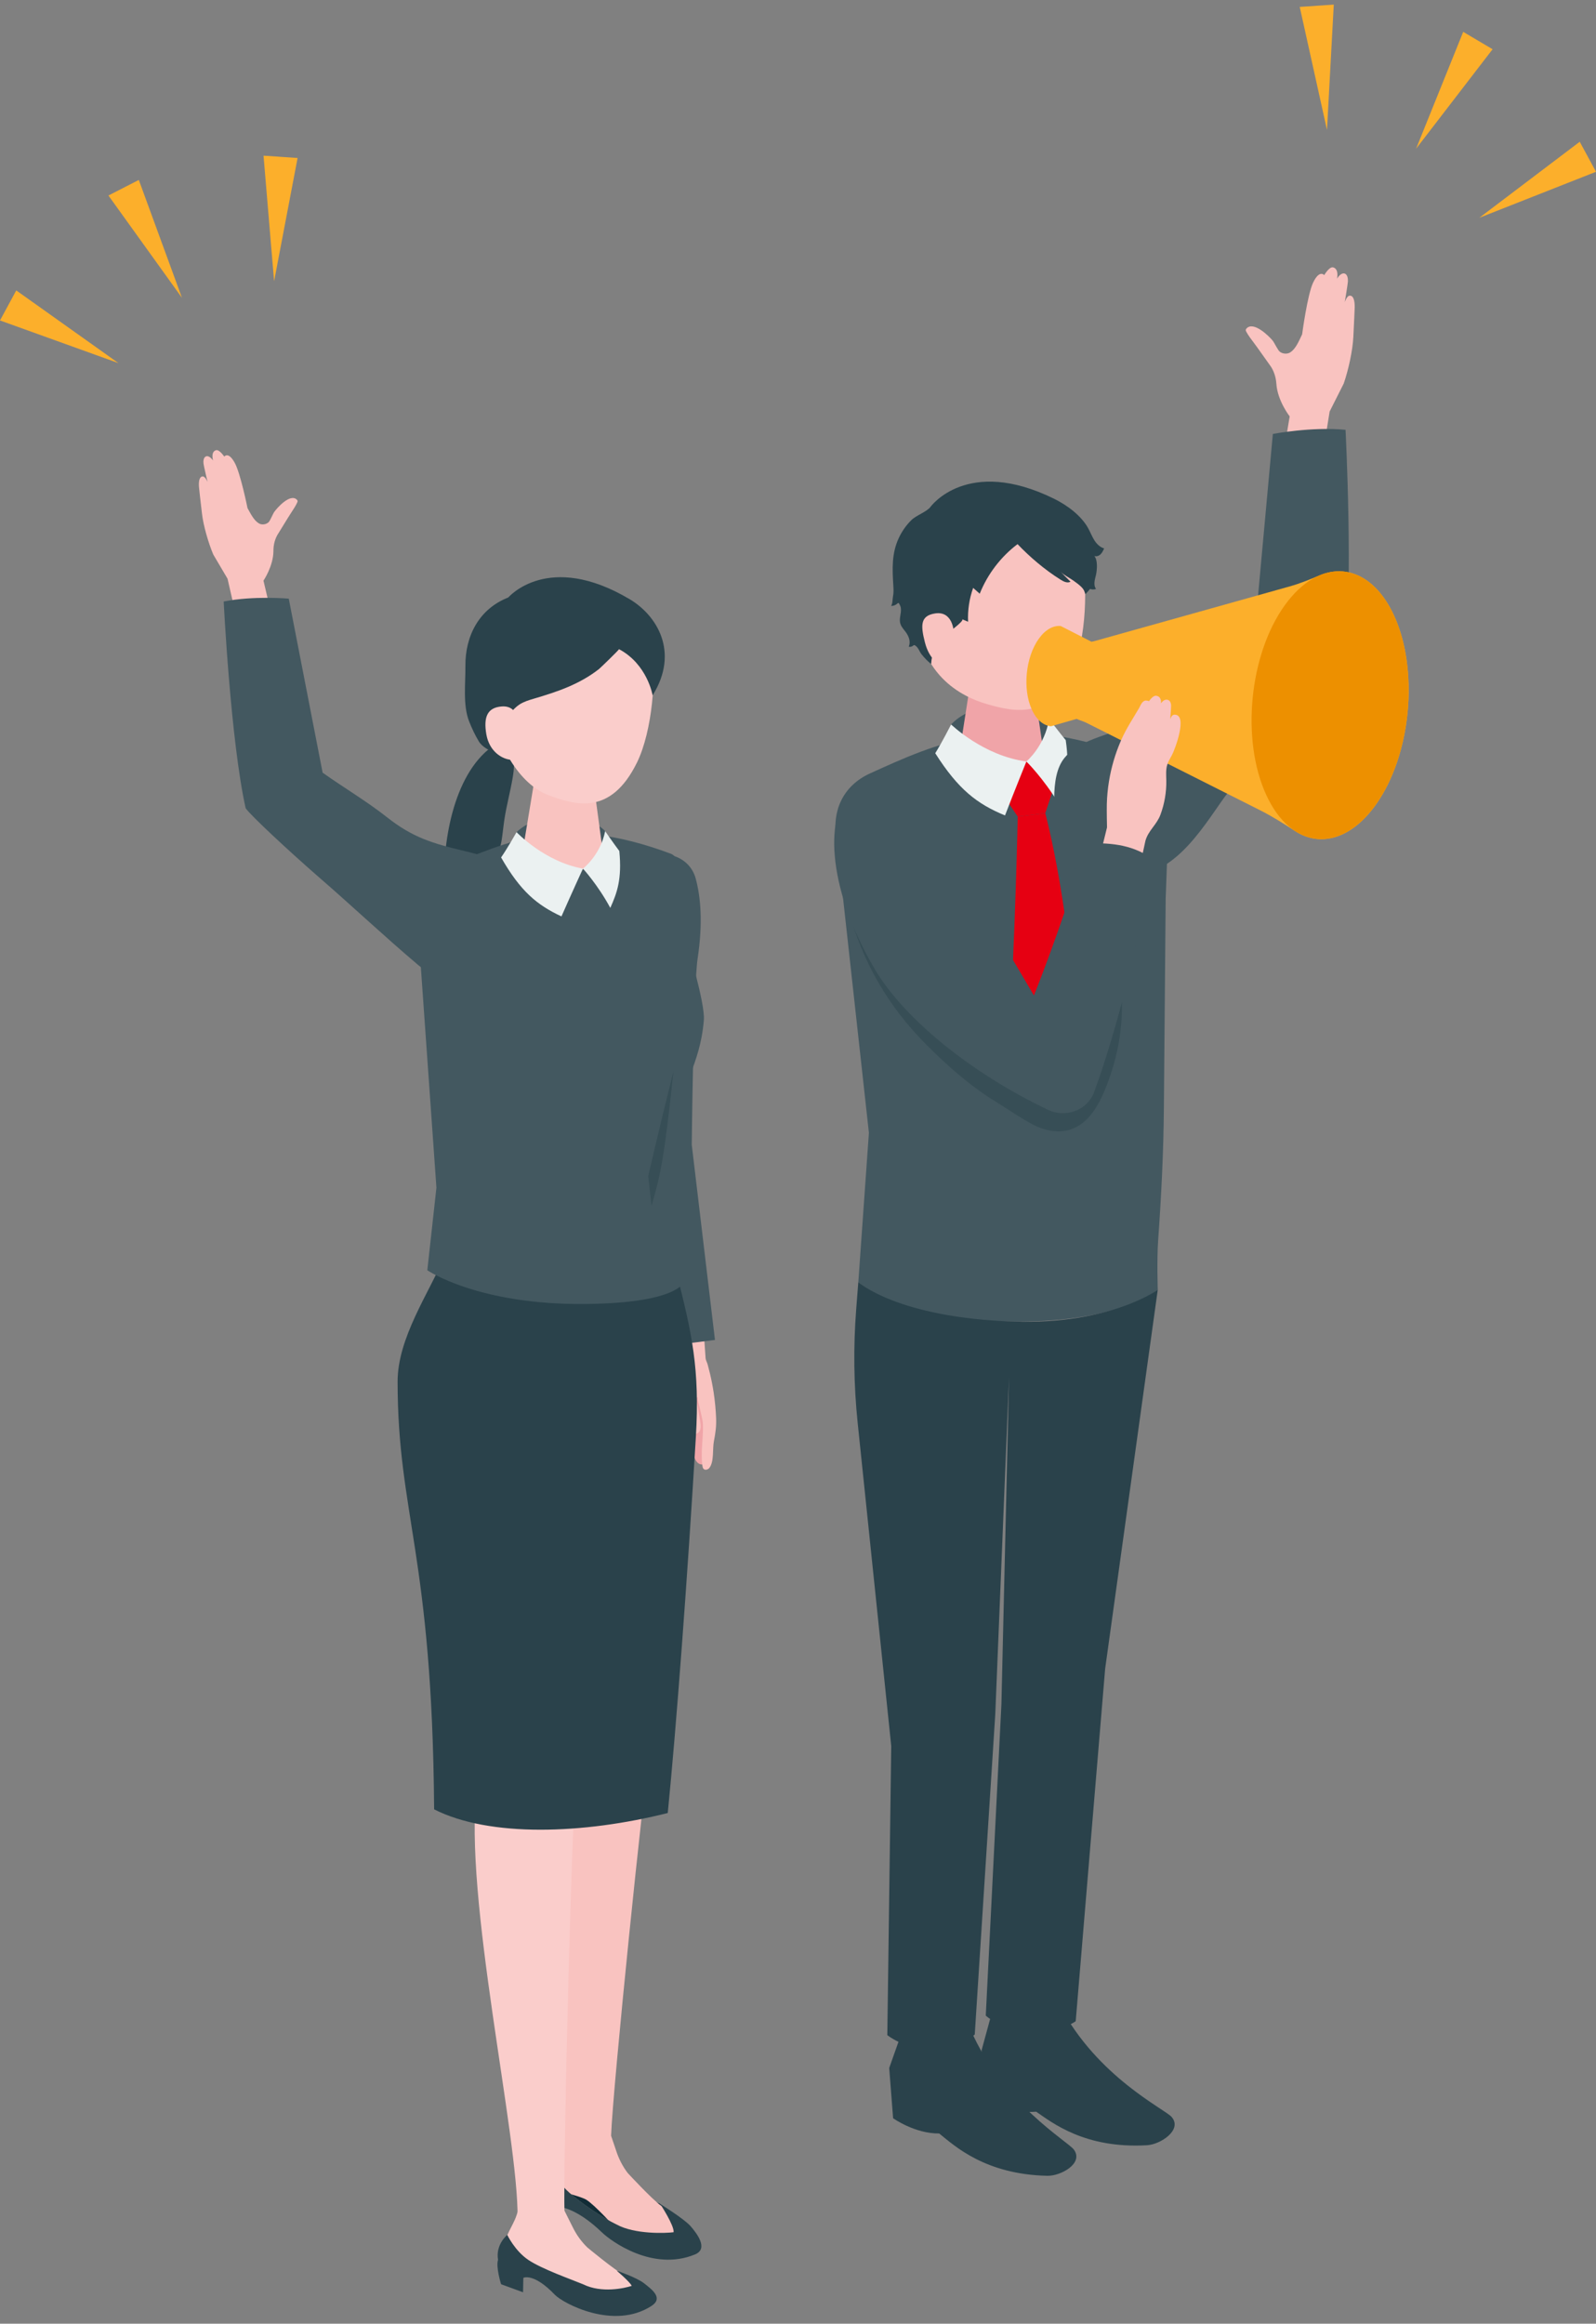 <svg width="200" height="291" viewBox="0 0 200 291" fill="none" xmlns="http://www.w3.org/2000/svg">
<rect x="0" y="0" width="200" height="291" fill="#808080" stroke="none"/>
<g clip-path="url(#clip0_637_6448)">
<path d="M0 40.131L2.037 36.37L14.849 45.477L0 40.131Z" fill="#FCAF2B"/>
<path d="M13.588 24.483L17.396 22.536L22.802 37.297L13.588 24.483Z" fill="#FCAF2B"/>
<path d="M33.024 19.497L37.292 19.783L34.348 35.224L33.024 19.497Z" fill="#FCAF2B"/>
<path d="M70.975 274.247C69.491 272.791 68.92 270.619 68.92 270.619C68.92 270.619 69.909 270.185 71.218 271.082C74.522 273.776 76.455 274.505 77.434 274.663C81.647 275.342 82.733 276.007 82.733 276.007C82.733 276.007 84.504 278.701 84.414 279.546C83.466 279.676 79.545 279.835 77.265 278.578C75.693 277.85 72.46 275.703 70.975 274.247Z" fill="#112C36"/>
<path d="M71.103 266.463L70.81 267.134C70.236 268.448 69.135 269.539 68.976 270.971C68.783 272.705 69.458 273.836 70.779 274.579C70.779 274.579 72.904 275.126 73.453 275.465C74.559 276.148 77.097 278.969 77.097 278.969C78.3 280.32 80.805 281.271 82.575 281.111C84.223 280.962 84.451 280.826 85.267 279.772C86.29 278.45 83.935 276.996 82.808 276.201C81.706 275.423 78.667 272.139 78.667 272.139C78.04 271.321 77.548 270.374 77.213 269.341L76.471 267.15L71.103 266.463Z" fill="#F9C3C0"/>
<path d="M82.732 276.007C82.732 276.007 84.504 278.701 84.414 279.546C83.466 279.676 79.545 279.836 77.265 278.578C75.693 277.85 72.46 275.703 70.975 274.247C69.491 272.791 68.92 270.619 68.92 270.619C68.92 270.619 67.209 271.531 67.181 273.518C67.032 275.08 67.223 276.907 67.223 276.907L69.765 278.126L69.925 276.369C69.925 276.369 72.04 276.296 75.457 279.592C76.545 280.641 81.793 284.52 87.1 282.325C88.812 281.617 87.329 279.698 86.539 278.789C85.749 277.88 82.732 276.007 82.732 276.007Z" fill="#2A424B"/>
<path d="M64.942 276.79L64.713 277.473C64.264 278.811 63.24 279.989 63.237 281.395C63.234 283.098 63.768 284.578 65.315 284.879C65.989 285.01 67.405 284.707 68.063 284.906C69.417 285.316 72.607 288.281 72.607 288.281C74.02 289.459 76.304 290.137 78.135 289.789C79.84 289.464 80.537 289.262 81.268 288.151C82.186 286.757 79.557 285.604 78.29 284.956C77.049 284.322 73.603 281.453 73.603 281.453C72.854 280.729 72.231 279.863 71.762 278.898L70.736 276.854L64.942 276.79Z" fill="#FACDCB"/>
<path d="M77.27 284.354C77.27 284.354 78.969 285.792 79.162 286.265C78.268 286.562 75.376 287.21 73.081 286.07C71.504 285.421 67.913 284.159 66.213 283.019C64.514 281.879 63.568 279.882 63.568 279.882C63.568 279.882 62.078 281.073 62.411 283C62.112 283.894 62.792 286.059 62.792 286.059L65.544 287.067L65.582 285.262C65.582 285.262 66.847 284.575 69.531 287.378C70.56 288.452 76.912 291.855 81.649 288.771C83.177 287.777 81.65 286.686 80.721 285.95C79.793 285.214 77.27 284.354 77.27 284.354Z" fill="#2A424B"/>
<path d="M55.762 112.883C57.423 112.642 59.263 112.745 60.587 111.715C61.849 110.734 62.186 109.11 62.339 107.615C62.421 106.822 62.735 106.032 62.861 105.23C62.995 104.378 63.073 103.518 63.201 102.665C63.467 100.887 63.949 99.149 64.249 97.377C64.432 96.293 64.538 95.133 64.079 94.135C63.792 93.512 63.236 92.906 62.525 93.12C61.841 93.325 61.267 93.772 60.754 94.254C56.304 98.439 55.235 107.171 55.762 112.883Z" fill="#2A424B"/>
<path d="M88.851 174.433C88.983 174.868 89.019 175.387 89.057 175.682C89.22 176.964 89.411 178.278 89.444 179.571C89.469 180.577 88.93 181.708 88.63 182.665C88.548 182.924 88.444 183.23 88.179 183.354C87.918 183.477 87.594 183.349 87.4 183.159C87.01 182.777 86.936 182.185 86.885 181.641C86.882 181.611 86.878 181.579 86.859 181.555C86.838 181.531 86.806 181.522 86.776 181.513C86.516 181.428 86.325 181.197 86.222 180.944C86.118 180.691 86.09 180.414 86.063 180.142C85.897 180.176 85.732 180.084 85.606 179.972C85.336 179.734 85.163 179.383 85.14 179.024C85.114 178.623 85.056 178.228 85.002 177.829C84.886 176.985 84.784 176.138 84.769 175.286C84.764 175.013 84.716 174.555 84.946 174.365C85.267 174.1 85.84 174.066 86.235 174.016C86.767 173.948 87.812 173.531 88.331 173.72C88.591 173.815 88.75 174.099 88.851 174.433Z" fill="#F0A4A8"/>
<path d="M87.867 177.1C87.773 176.703 87.68 176.305 87.587 175.908C87.539 175.706 87.472 175.498 87.449 175.292C87.433 175.149 87.466 175.044 87.363 174.914C87.178 175.233 87.37 175.794 87.427 176.137C87.532 176.757 87.636 177.377 87.74 177.997C87.808 178.4 87.871 178.837 87.681 179.2C87.491 179.562 86.935 179.748 86.667 179.439C86.529 179.279 86.513 179.053 86.491 178.843C86.397 177.962 86.075 177.106 85.565 176.381C85.241 175.92 84.839 175.507 84.601 174.996C84.357 174.472 84.302 173.881 84.257 173.305C84.192 172.476 84.896 171.563 84.881 170.742C84.866 169.965 84.606 169.166 84.472 168.395C84.17 166.644 83.254 164.969 82.966 163.215L87.922 162.922C87.922 162.922 88.42 170.108 88.421 170.11C88.435 170.323 88.63 170.665 88.685 170.901C88.774 171.29 88.888 171.673 88.98 172.061C89.165 172.847 89.318 173.641 89.438 174.44C89.595 175.487 89.695 176.542 89.738 177.599C89.781 178.655 89.653 179.497 89.456 180.52C89.273 181.468 89.503 183.034 88.9 183.823C88.727 184.049 88.357 184.153 88.162 183.947C88.062 183.841 88.037 183.687 88.017 183.543C87.788 181.81 88.133 180.175 88.09 178.465C88.078 178.003 87.972 177.55 87.867 177.1Z" fill="#F9C3C0"/>
<path d="M85.72 171.3C85.72 171.3 82.188 214.887 81.438 219.181C80.687 223.474 76.796 261.398 76.579 267.446C75.069 268.599 72.301 268.867 70.691 267.561C71.576 254.777 66.691 230.363 69.246 218.29C68.995 214.686 67.542 195.835 68.003 188.775C68.25 180.527 73.736 174.21 73.736 174.21L80.09 168.616L85.72 171.3Z" fill="#F9C3C0"/>
<path d="M79.581 143.86L77.012 118.289C77.135 112.488 78.448 109.915 80.638 107.994C82.858 106.045 86.396 107.148 87.174 109.998C87.796 112.278 88.104 115.528 87.421 120.045C86.9 123.49 86.685 143.35 86.685 143.35L89.594 167.805L83.137 168.616L79.581 143.86Z" fill="#435860"/>
<path d="M73.564 173.867C73.564 173.867 72.556 219.242 72.099 224.072C71.642 228.901 70.548 270.605 70.74 277.349C68.898 278.336 66.594 278.731 64.859 277.807C64.991 267.518 58.029 237.453 59.759 223.84C58.355 212.497 51.003 173.994 51.003 173.994L58.815 168.953L73.564 173.867Z" fill="#FACDCB"/>
<path d="M84.761 159.335C79.787 160.118 69.886 162.287 55.998 156.785C53.668 162.077 49.819 167.552 49.825 173.054C49.844 189.736 54.167 194.613 54.402 226.587C61.351 230.119 73.093 229.705 83.678 227.048C84.751 216.331 86.134 197.83 87.201 179.962C87.713 171.391 86.704 166.962 84.761 159.335Z" fill="#2A424B"/>
<path d="M53.548 159.077L54.689 148.736L52.361 115.8C51.297 111.806 50.657 110.882 51.035 110.273C51.67 109.993 55.161 108.737 56.12 108.394C63.668 105.583 70.159 101.705 84.104 106.931C86.013 107.647 86.089 115.556 86.038 118.004C86.038 118.006 88.385 125.634 88.202 127.755C87.685 133.751 85.364 135.021 84.64 143.01C84.181 148.074 85.842 160.247 85.842 160.247C85.842 160.247 85.725 163.176 73.366 163.303C59.902 163.441 53.548 159.077 53.548 159.077Z" fill="#435860"/>
<path d="M75.833 104.092C74.264 102.253 67.897 101.153 64.732 104.213C64.443 105.765 64.078 106.766 64.078 106.766L69.521 109.003L75.498 108.433C75.498 108.433 75.93 105.311 75.833 104.092Z" fill="#435860"/>
<path d="M70.564 96.128C68.131 96.104 66.825 97.46 66.813 98.646L65.503 106.579C65.602 107.956 67.93 109.094 70.702 109.121C73.474 109.148 75.641 108.054 75.542 106.677L74.424 98.359C74.337 97.151 72.997 96.152 70.564 96.128Z" fill="#F9C3C0"/>
<path d="M71.291 75.032C63.928 74.501 61.458 79.864 60.923 86.568C62.333 94.56 65.755 98.443 68.636 99.538C72.146 100.872 76.538 102.162 79.82 95.499C81.772 91.536 82.281 84.42 81.599 81.59C81.004 79.125 78.653 75.563 71.291 75.032Z" fill="#FACDCB"/>
<path d="M77.568 81.296C77.634 81.331 75.215 83.666 75.065 83.783C72.609 85.703 69.862 86.625 66.912 87.493C66.29 87.676 65.659 87.864 65.115 88.214C64.687 88.49 64.326 88.859 64.005 89.256C62.867 90.665 62.309 92.362 62.193 94.152C61.518 94.214 60.403 93.514 60.011 92.862C59.526 92.054 59.123 91.197 58.779 90.32C57.99 88.309 58.342 85.596 58.321 83.43C58.284 79.629 60.041 76.249 63.695 74.823C63.695 74.823 68.684 68.96 78.923 75.051C82.299 77.059 85.181 81.636 81.782 87.083C81.782 87.083 81.137 83.191 77.568 81.296Z" fill="#2A424B"/>
<path d="M64.979 90.817C64.979 90.817 65.051 88.316 62.882 88.471C61.032 88.604 60.582 89.845 60.945 91.964C61.308 94.084 62.9 95.121 64.189 95.165C65.479 95.21 64.979 90.817 64.979 90.817Z" fill="#FACDCB"/>
<path d="M73.053 108.78C73.053 108.78 71.619 111.899 70.359 114.764C67.278 113.334 65.207 111.597 62.794 107.38C63.598 106.222 64.732 104.213 64.732 104.213C64.732 104.213 68.228 107.926 73.053 108.78Z" fill="#EBF1F1"/>
<path d="M73.053 108.78C73.053 108.78 75.229 107.122 75.834 104.092C75.834 104.092 76.968 105.727 77.608 106.573C77.959 110.128 77.312 111.84 76.478 113.7C74.927 110.818 73.053 108.78 73.053 108.78Z" fill="#EBF1F1"/>
<path d="M81.232 147.288C81.232 147.288 82.428 142.015 84.392 134.177C83.207 145.446 82.73 147.225 81.644 151.019L81.232 147.288Z" fill="#374E56"/>
<path d="M29.355 76.14L28.512 72.469L26.727 69.445C26.127 68.025 25.478 65.828 25.307 64.295C25.12 62.631 24.964 61.392 24.934 60.983C24.888 60.372 24.95 59.681 25.398 59.665C25.736 59.653 26.012 60.364 26.012 60.364C26.012 60.364 25.538 58.36 25.504 58.069C25.47 57.777 25.478 57.209 25.889 57.137C26.299 57.065 26.695 57.671 26.695 57.671C26.502 56.846 26.725 56.478 27.063 56.38C27.49 56.257 28.104 57.183 28.104 57.183C28.104 57.183 28.594 56.491 29.405 57.938C30.134 59.239 31.016 63.631 31.016 63.631C31.455 64.428 31.856 65.212 32.459 65.555C32.827 65.765 33.351 65.687 33.66 65.398C33.85 65.22 34.199 64.347 34.349 64.134C34.754 63.559 36.364 61.774 37.192 62.568C37.237 62.611 37.278 62.664 37.289 62.726C37.301 62.796 37.273 62.866 37.244 62.931C37.051 63.361 36.77 63.776 36.514 64.168C35.971 65.002 35.468 65.861 34.939 66.704C34.926 66.724 34.913 66.745 34.899 66.766C34.461 67.422 34.263 68.197 34.264 68.986C34.264 70.884 33.017 72.718 33.017 72.718L34.946 80.89L29.162 81.425L29.355 76.14Z" fill="#F9C3C0"/>
<path d="M28.031 75.33C28.031 75.33 28.896 92.767 30.784 101.218C31.494 102.206 36.156 106.536 39.812 109.723C44.065 113.401 48.056 117.177 52.348 120.803C52.655 121.063 52.98 121.331 53.374 121.414C53.69 121.48 54.017 121.419 54.333 121.35C56.992 120.767 57.864 120.299 60.516 120.854C63.928 121.568 65.32 120.284 65.039 118.126C64.681 115.377 65.138 110.701 63.042 108.677C61.775 107.453 59.973 106.998 58.259 106.59C54.172 105.617 51.716 104.885 48.503 102.351C45.951 100.338 43.086 98.65 40.43 96.766L36.186 74.969C36.186 74.969 31.785 74.579 28.031 75.33Z" fill="#435860"/>
<path d="M162.873 0.866L167.14 0.578L166.29 16.274L162.873 0.866Z" fill="#FCAF2B"/>
<path d="M183.36 3.989L187.041 6.167L177.454 18.624L183.36 3.989Z" fill="#FCAF2B"/>
<path d="M197.962 17.752L200.001 21.512L185.376 27.276L197.962 17.752Z" fill="#FCAF2B"/>
<path d="M113.084 254.308L111.429 258.981L111.918 265.271C111.918 265.271 114.618 267.207 117.696 267.182C119.612 268.728 123.449 272.312 131.246 272.481C132.928 272.518 135.829 270.927 134.575 269.206C133.801 268.144 125.67 263.506 121.614 254.143C117.245 253.714 113.084 254.308 113.084 254.308Z" fill="#2A424B"/>
<path d="M124.308 251.988L123 256.781L123.949 263.013C123.949 263.013 126.783 264.727 129.85 264.455C131.874 265.842 135.963 269.108 143.75 268.652C145.429 268.554 148.205 266.735 146.828 265.119C145.979 264.123 137.531 260.15 132.8 251.14C128.413 251.062 124.308 251.988 124.308 251.988Z" fill="#2A424B"/>
<path d="M107.558 160.563L108.885 141.868L104.806 104.865C104.273 101.672 105.549 98.432 109.03 96.856C117.029 93.234 126.392 88.737 141.505 94.67C143.575 95.483 144.348 97.978 145.063 100.079C145.918 102.593 146.338 105.305 146.241 107.972C146.241 107.975 146.074 112.558 146.074 112.558C145.999 121.304 145.925 130.049 145.85 138.795C145.803 144.338 145.526 149.807 145.132 155.335C144.959 157.766 145.083 161.524 145.083 161.524C145.083 161.524 140.535 165.578 127.059 165.506C112.38 165.429 107.558 160.563 107.558 160.563Z" fill="#435860"/>
<path d="M131.464 90.035C129.636 88.079 122.535 87.181 119.186 90.726C118.943 92.457 118.59 93.583 118.59 93.583L124.725 95.786L131.311 94.856C131.311 94.856 131.632 91.38 131.464 90.035Z" fill="#435860"/>
<path d="M125.43 84.093C122.789 84.093 121.386 85.579 121.386 86.866L120.048 95.49C120.17 96.984 122.708 98.194 125.717 98.194C128.726 98.194 131.067 96.984 130.945 95.49L129.643 86.474C129.536 85.164 128.071 84.093 125.43 84.093Z" fill="#F0A4A8"/>
<path d="M124.344 63.061C116.825 63.118 114.751 68.763 114.75 75.615C114.749 84.538 120.618 87.283 123.632 88.162C127.305 89.232 131.869 90.186 134.662 83.155C136.323 78.973 136.265 71.705 135.343 68.886C134.54 66.431 131.863 63.004 124.344 63.061Z" fill="#F9C3C0"/>
<path d="M132.098 98.5L128.621 95.362L125.94 99.909L127.533 102.261L130.986 101.838L132.098 98.5Z" fill="#E60012"/>
<path d="M130.986 101.838L127.533 102.261C127.533 102.261 127.255 116.948 126.328 132.23C126.244 133.627 131.176 136.919 131.176 136.919C131.176 136.919 134.948 133.336 134.912 131.96C134.451 114.597 130.986 101.838 130.986 101.838Z" fill="#E60012"/>
<path d="M130.014 70.484C129.127 69.744 128.283 68.951 127.512 68.142C125.409 69.732 123.751 71.904 122.773 74.352C122.498 74.109 122.224 73.866 121.949 73.623C121.466 74.977 121.249 76.426 121.314 77.862C121.064 77.757 120.813 77.651 120.563 77.545C120.968 77.716 118.439 79.501 118.239 79.671C117.219 80.542 116.763 81.844 116.683 83.155C116.236 82.801 115.842 82.386 115.487 81.942C115.191 81.572 115.09 81.085 114.671 80.826C114.639 80.805 114.604 80.786 114.565 80.786C114.504 80.786 114.455 80.835 114.406 80.873C114.259 80.99 114.055 81.032 113.873 80.984C114.148 80.403 113.901 79.703 113.522 79.184C113.29 78.865 113.005 78.575 112.862 78.208C112.583 77.493 113 76.825 112.883 76.116C112.852 75.929 112.762 75.757 112.672 75.59C112.66 75.567 112.647 75.543 112.625 75.529C112.563 75.487 112.485 75.548 112.43 75.599C112.225 75.787 111.944 75.891 111.666 75.879C111.871 75.601 111.834 75.027 111.905 74.686C112 74.237 111.972 73.772 111.944 73.314C111.817 71.227 111.726 69.31 112.635 67.365C113.024 66.534 113.556 65.778 114.208 65.133C114.818 64.531 116.165 64.086 116.615 63.463C116.617 63.461 121.208 57.108 132.096 62.463C133.723 63.263 135.523 64.583 136.394 66.209C136.65 66.688 136.846 67.2 137.138 67.659C137.429 68.118 137.839 68.532 138.363 68.679C138.245 68.943 138.123 69.213 137.916 69.414C137.714 69.609 137.41 69.728 137.135 69.628C137.577 70.139 137.479 71.339 137.35 71.955C137.287 72.259 137.188 72.558 137.155 72.867C137.122 73.176 137.161 73.508 137.347 73.757C137.108 73.845 136.838 73.843 136.601 73.753C136.408 73.971 136.223 74.211 136.011 74.407C135.876 74.014 135.82 73.805 135.502 73.498C135.205 73.211 134.868 72.964 134.532 72.725C134.004 72.349 133.338 72.038 132.878 71.578C133.302 72.001 133.725 72.425 134.149 72.848C133.768 73.065 133.296 72.838 132.924 72.606C131.928 71.984 130.947 71.263 130.014 70.484Z" fill="#2A424B"/>
<path d="M119.504 79.034C119.504 79.034 119.375 76.487 117.185 76.821C115.317 77.106 115.361 78.317 115.902 80.44C116.442 82.563 117.741 83.572 119.054 83.513C120.368 83.453 119.504 79.034 119.504 79.034Z" fill="#F9C3C0"/>
<path d="M111.685 218.665L107.477 178.186C106.985 173.448 106.924 168.675 107.295 163.926L107.557 160.563C107.557 160.563 112.446 165.023 127.059 165.506C139.079 165.904 145.082 161.524 145.082 161.524L138.49 208.978L134.801 253.118C134.801 253.118 133.071 254.478 129.492 254.396C125.439 254.303 123.531 252.416 123.531 252.416L125.491 213.4L126.447 172.502L124.72 214.685L122.15 254.787C122.15 254.787 120.086 256.61 116.73 256.62C113.338 256.63 111.192 254.865 111.192 254.865L111.685 218.665Z" fill="#2A424B"/>
<path d="M128.622 95.362C128.622 95.362 127.191 98.885 125.941 102.119C122.459 100.69 120.081 98.872 117.199 94.327C118.031 93.005 119.186 90.725 119.186 90.725C119.186 90.725 123.24 94.659 128.622 95.362Z" fill="#EBF1F1"/>
<path d="M128.621 95.362C128.621 95.362 130.946 93.419 131.464 90.035C131.464 90.035 132.8 91.788 133.551 92.692C134.117 96.609 133.487 98.535 132.658 100.635C130.798 97.524 128.621 95.362 128.621 95.362Z" fill="#EBF1F1"/>
<path d="M165.953 55.693L166.621 51.536L168.388 48.031C168.953 46.402 169.514 43.904 169.592 42.182C169.677 40.312 169.759 38.918 169.763 38.459C169.769 37.775 169.649 37.01 169.147 37.025C168.769 37.036 168.514 37.849 168.514 37.849C168.514 37.849 168.895 35.579 168.911 35.251C168.927 34.923 168.876 34.291 168.413 34.241C167.95 34.191 167.553 34.896 167.553 34.896C167.708 33.962 167.431 33.568 167.047 33.483C166.562 33.377 165.945 34.455 165.945 34.455C165.945 34.455 165.347 33.72 164.55 35.395C163.833 36.899 163.175 41.864 163.175 41.864C162.743 42.784 162.354 43.689 161.707 44.116C161.313 44.377 160.722 44.33 160.356 44.03C160.131 43.845 159.677 42.897 159.494 42.671C159 42.059 157.071 40.187 156.206 41.134C156.159 41.186 156.118 41.248 156.111 41.318C156.102 41.397 156.139 41.473 156.176 41.544C156.423 42.009 156.767 42.45 157.081 42.869C157.748 43.759 158.373 44.68 159.026 45.581C159.042 45.603 159.058 45.625 159.075 45.647C159.612 46.347 159.89 47.196 159.948 48.077C160.087 50.194 161.614 52.147 161.614 52.147L160.067 61.405L166.558 61.574L165.953 55.693Z" fill="#F9C3C0"/>
<path d="M168.614 53.826C168.614 53.826 169.619 73.317 168.472 82.929C167.794 84.107 163.098 89.449 159.391 93.405C157.113 95.836 154.968 97.622 153.023 100.425C149.594 105.364 146.294 110.379 139.447 109.972C137.048 109.83 132.194 108.721 132.282 105.595C132.37 102.498 131.335 97.348 133.437 94.862C134.708 93.358 136.662 92.648 138.522 92.001C142.957 90.458 145.607 89.367 148.894 86.187C151.505 83.66 154.501 81.459 157.242 79.065L159.505 54.344C159.505 54.344 164.355 53.415 168.614 53.826Z" fill="#435860"/>
<path d="M130.169 79.999C130.998 78.838 131.988 78.31 132.92 78.395L136.776 80.366C136.922 80.338 137.068 80.311 137.211 80.271L161.605 73.441C162.879 73.084 164.105 72.587 165.321 72.067C166.317 71.642 167.323 71.475 168.306 71.565C168.772 71.607 169.232 71.707 169.683 71.865C169.983 71.969 170.28 72.1 170.571 72.255C170.862 72.41 171.147 72.591 171.427 72.797C171.845 73.106 172.249 73.471 172.635 73.893C173.406 74.737 174.103 75.806 174.696 77.097C174.893 77.528 175.074 77.973 175.239 78.431C176.145 80.947 176.563 83.843 176.524 86.788C176.521 87.056 176.514 87.324 176.503 87.593C176.469 88.398 176.402 89.204 176.302 90.005C176.136 91.34 175.877 92.661 175.529 93.935C175.39 94.445 175.237 94.948 175.07 95.441C174.4 97.415 173.507 99.239 172.4 100.788C172.262 100.982 172.122 101.169 171.981 101.349C171.414 102.071 170.824 102.687 170.218 103.199C170.066 103.327 169.914 103.449 169.76 103.564C169.454 103.793 169.144 103.997 168.832 104.175C168.364 104.442 167.891 104.65 167.418 104.8C166.628 105.05 165.836 105.139 165.06 105.068C164.1 104.981 163.165 104.648 162.286 104.074C160.855 103.139 159.41 102.225 157.882 101.457L136.197 90.545C135.845 90.368 135.469 90.247 135.099 90.111C135.043 90.09 134.99 90.053 134.934 90.026L131.703 90.952C130.772 90.867 129.9 90.169 129.309 88.879C128.125 86.297 128.51 82.322 130.169 79.999Z" fill="#FCAF2B"/>
<path d="M160.966 75.845C156.54 82.042 155.513 92.648 158.67 99.536C160.249 102.98 162.575 104.842 165.06 105.069C167.544 105.295 170.187 103.886 172.4 100.788C176.825 94.593 177.853 83.986 174.696 77.097C173.117 73.653 170.79 71.791 168.306 71.565C165.821 71.338 163.178 72.747 160.966 75.845Z" fill="#ED9000"/>
<path d="M138.724 103.621C138.724 103.621 138.675 101.541 138.7 100.676C138.726 99.722 138.818 98.772 138.971 97.835C139.252 96.12 139.74 94.445 140.421 92.858C140.463 92.763 140.504 92.667 140.547 92.572C141.161 91.198 141.994 89.953 142.743 88.67C142.934 88.342 143.106 87.766 143.583 87.729C143.604 87.727 144.018 87.773 143.987 87.824C143.997 87.808 144.449 87.074 144.894 87.135C145.251 87.183 145.54 87.446 145.489 88.087C145.489 88.087 145.781 87.597 146.206 87.62C146.632 87.643 146.739 88.074 146.755 88.298C146.772 88.522 146.643 90.081 146.643 90.081C146.643 90.081 146.796 89.524 147.135 89.504C148.937 89.398 147.216 93.899 146.868 94.547C146.649 94.953 146.397 95.347 146.265 95.79C146.078 96.414 146.142 97.089 146.153 97.747C146.178 99.211 145.924 100.667 145.422 102.022C144.945 103.309 143.891 104.001 143.533 105.311L142.412 110.492L137.333 109.261L138.724 103.621Z" fill="#F9C3C0"/>
<path d="M138.736 135.795C137.838 138.158 136.517 140.702 134.105 141.463C132.543 141.956 130.813 141.565 129.366 140.795C127.811 139.967 126.336 138.923 124.832 138C121.58 136.002 118.799 133.544 116.099 130.844C111.304 126.049 107.999 120.37 106.308 113.806C105.755 111.66 104.592 107.472 105.475 105.439C109.352 110.251 112.488 117.564 116.081 122.592C119.014 126.698 122.616 130.327 126.7 133.291C127.624 133.961 128.601 134.611 129.714 134.862C131.891 135.353 134.253 134.19 135.627 132.52C136.816 131.075 136.859 129.155 138.225 127.704C138.687 127.214 139.224 126.8 139.678 126.303C140.034 125.913 140.336 125.475 140.573 125.003C140.719 128.778 140.07 132.287 138.736 135.795Z" fill="#374E56"/>
<path d="M120.227 108.827L129.564 124.667C129.564 124.667 132.706 116.968 136.227 105.592C138.796 105.592 141.561 105.592 144.315 107.477C141.732 124.813 137.03 136.967 137.03 136.967C136.094 139.142 133.43 139.981 131.375 139.006C121.554 134.346 113.244 127.472 109.667 121.443C103.295 110.705 103.551 101.639 106.682 99.195C111.786 95.21 118.158 104.095 120.227 108.827Z" fill="#435860"/>
</g>
<defs>
<clipPath id="clip0_637_6448">
<rect width="200" height="289.455" fill="white" transform="translate(0 0.578)"/>
</clipPath>
</defs>
</svg>
